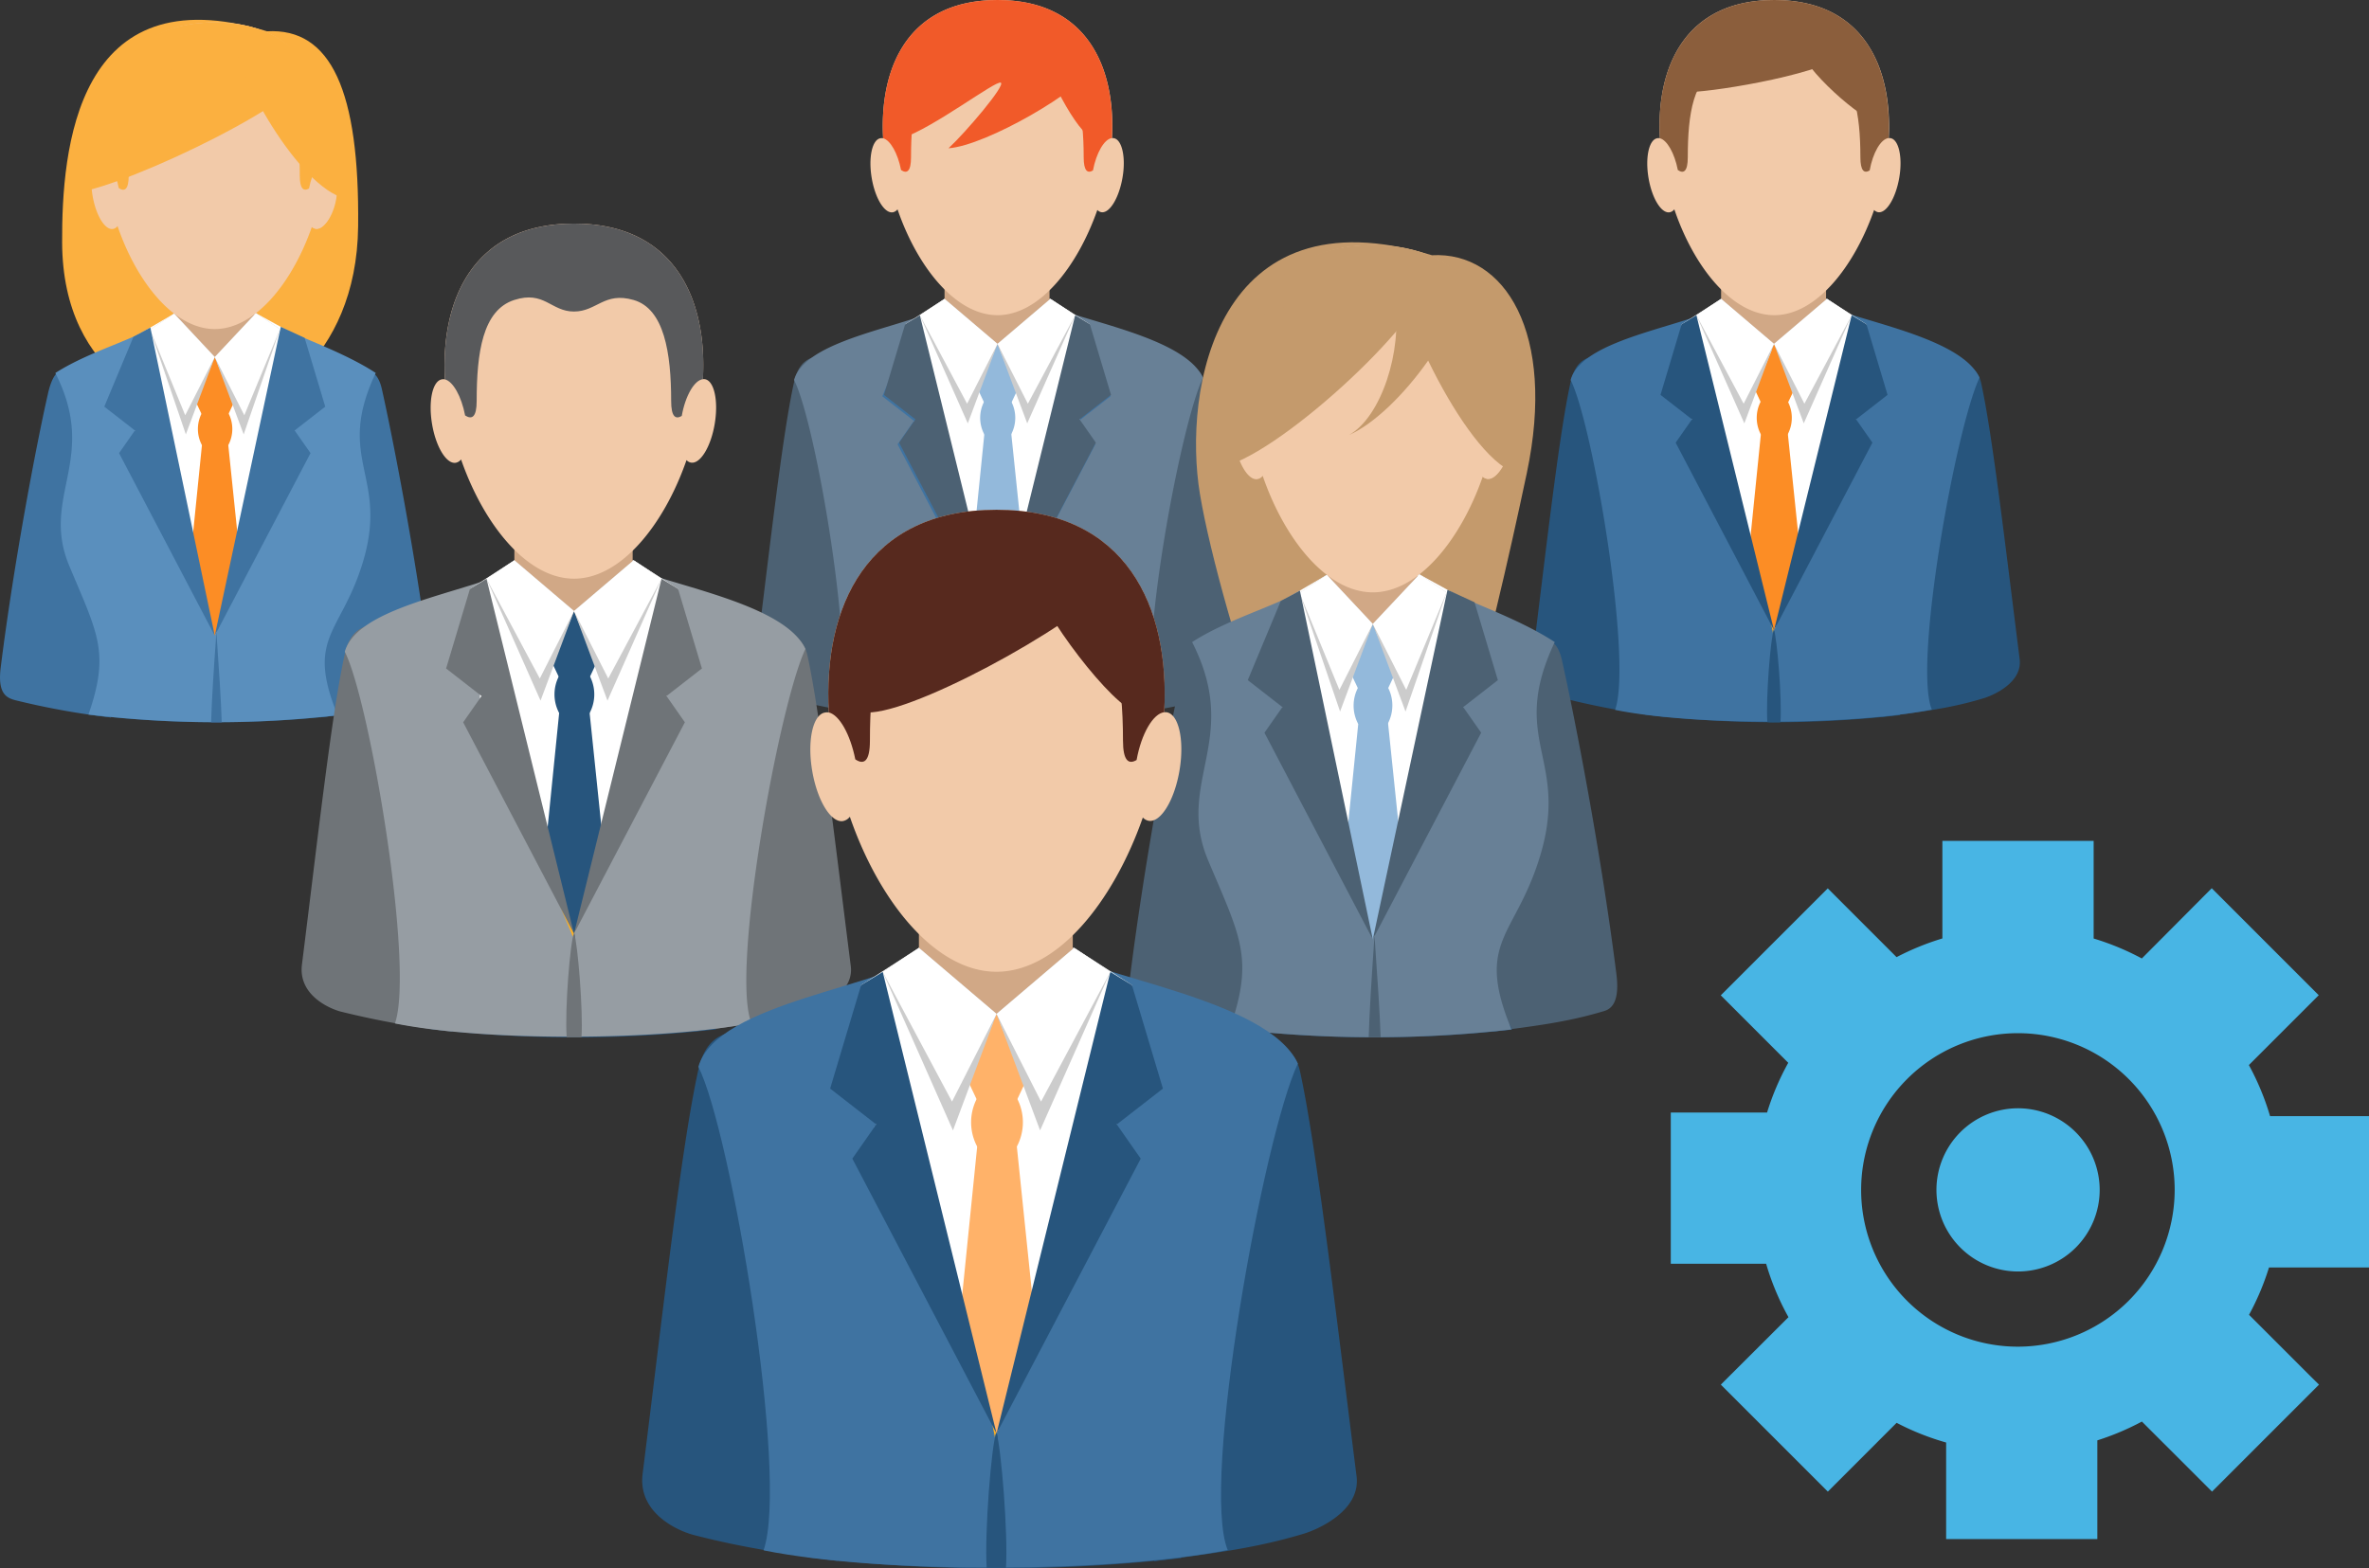 <svg id="Layer_1" data-name="Layer 1" xmlns="http://www.w3.org/2000/svg" viewBox="0 0 447.29 296.19"><rect x="0" y="0" width="447.29" height="296.19" fill="#333333" stroke="none"/><defs><style>.cls-1{fill:#4c6173;}.cls-1,.cls-10,.cls-11,.cls-12,.cls-13,.cls-14,.cls-16,.cls-17,.cls-18,.cls-19,.cls-2,.cls-20,.cls-21,.cls-22,.cls-3,.cls-4,.cls-6,.cls-7,.cls-8,.cls-9{fill-rule:evenodd;}.cls-2{fill:#27557d;}.cls-3{fill:#688096;}.cls-4{fill:#fff;}.cls-5{fill:#d1a886;}.cls-6{fill:#fcb024;}.cls-7{fill:#ccc;}.cls-8{fill:#3f73a1;}.cls-15,.cls-9{fill:#f2caa9;}.cls-10{fill:#f15a29;}.cls-11{fill:#93b9db;}.cls-12{fill:#fbb040;}.cls-13{fill:#5a8fbd;}.cls-14{fill:#fc8d25;}.cls-16{fill:#6f7478;}.cls-17{fill:#969da3;}.cls-18{fill:#58595b;}.cls-19{fill:#8b5e3c;}.cls-20{fill:#c49a6c;}.cls-21{fill:#57291e;}.cls-22{fill:#ffb269;}.cls-23{fill:#48b5e4;}</style></defs><title>icon</title><path class="cls-1" d="M202.79,72.26c9.57-2.28,22.9-7.7,24.63,0,2.07,9.2,4.62,31,7.29,52.2,0.58,4.57-5.28,6.94-6.74,7.38-6.52,2-12.12,2.59-19.33,3.56L202.76,72.3A0,0,0,0,1,202.79,72.26Z"/><path class="cls-1" d="M173.73,72.26c-12.09-2.88-21.69-9.61-23.8-.12-2.21,9.94-4.63,31.71-7.18,52-0.65,5.21,4.77,7.45,6.53,7.9a148.89,148.89,0,0,0,18.59,3.36l5.89-63.14A0.05,0.05,0,0,0,173.73,72.26Z"/><path class="cls-2" d="M164.31,134.21L164,135a209.24,209.24,0,0,0,48.13.1c-0.14-.3-0.27-0.58-0.4-0.84H164.31Z"/><path class="cls-3" d="M158.33,134.06c3.3-9.52-4.23-54.1-8.4-62.3,2.37-8.41,24.42-10.27,30.28-15.06a10.32,10.32,0,0,0,7.92,3,10.61,10.61,0,0,0,8-3.09c4.34,3.54,27.1,6.3,31,14.71-4.43,9.39-12.56,54.12-9,62.68C203.29,136.93,173.58,137.14,158.33,134.06Z"/><polygon class="cls-4" points="173.27 60.75 172.56 79.48 188.25 119.3 203.71 79.48 202.75 60.23 196.16 56.62 180.21 56.7 173.27 60.75"/><rect class="cls-5" x="180.22" y="50.16" width="15.67" height="16.23"/><path class="cls-6" d="M190.73,76.42l1.09-2.31-3.69-8.94L184.51,74l1.16,2.45h5.07Z"/><polygon class="cls-7" points="180.21 56.7 188.14 65.17 182.5 80.25 175.52 59.81 180.21 56.7"/><polygon class="cls-7" points="196.16 56.62 188.14 65.17 193.78 80.25 200.85 59.73 196.16 56.62"/><polygon class="cls-6" points="185.66 82.03 190.73 82.03 193.37 107.43 188.14 119.51 183.1 107.43 185.66 82.03"/><polygon class="cls-4" points="180.21 56.7 188.14 65.17 182.38 76.52 175.53 59.81 180.21 56.7"/><polygon class="cls-8" points="175.58 59.4 188.14 119.51 169.47 83.91 172.56 79.48 166.59 74.84 172.28 61.22 175.58 59.4"/><polygon class="cls-8" points="201 59.27 188.14 119.51 206.81 83.91 203.71 79.48 209.68 74.84 205.66 61.43 201 59.27"/><polygon class="cls-4" points="196.16 56.62 188.14 65.17 193.9 76.52 200.85 59.73 196.16 56.62"/><path class="cls-6" d="M185.67,76h5.07a6.69,6.69,0,0,1,0,6.41h-5.07A6.69,6.69,0,0,1,185.67,76Z"/><path class="cls-2" d="M187.42,136.38c0.13-4.41.47-9.65,1-17.52,0.54,7.86.9,13.11,1.06,17.52h-2.06Z"/><polygon class="cls-4" points="170.9 61.23 172.84 79.19 188.45 118.8 203.83 79.19 205.78 61.23 198.33 56.44 178.34 56.44 170.9 61.23"/><rect class="cls-5" x="178.34" y="50.01" width="19.82" height="16.14"/><path class="cls-9" d="M188.34,59.52c7.81,0,15-8.93,18.85-19.87a1.37,1.37,0,0,0,.75.42c1.55,0.26,3.33-2.66,4-6.52s-0.1-7.2-1.65-7.46a1.26,1.26,0,0,0-.33,0C210.69,12.52,205.07,0,188.34,0S166,12.54,166.74,26.11a1.21,1.21,0,0,0-.51,0c-1.55.26-2.29,3.6-1.65,7.46s2.42,6.78,4,6.52a1.46,1.46,0,0,0,.88-0.56C173.23,50.51,180.49,59.52,188.34,59.52Z"/><path class="cls-10" d="M209.93,26.08C210.7,12.52,205.07,0,188.34,0S166,12.54,166.74,26.11c1.35,0.34,2.77,2.82,3.39,6,1.09,0.74,1.88.31,1.88-2.43,0-8.07,1-15.22,6.3-16.92,5-1.62,6.15,1.94,10,1.94s5.06-3.35,10-1.94c5.13,1.47,6.3,8.85,6.3,16.92,0,2.62.73,3.12,1.75,2.51C207,28.83,208.52,26.24,209.93,26.08Z"/><path class="cls-11" d="M190.92,76.14L192,73.84l-3.67-8.9-3.61,8.76,1.15,2.44h5Z"/><polygon class="cls-7" points="178.34 56.44 188.34 64.94 182.73 79.95 173.68 59.53 178.34 56.44"/><polygon class="cls-7" points="198.33 56.44 188.34 64.94 193.95 79.95 203 59.53 198.33 56.44"/><polygon class="cls-11" points="185.88 81.72 190.92 81.72 193.54 107 188.34 119.01 183.32 107 185.88 81.72"/><path class="cls-10" d="M206.33,12.72C204.17,17,186.3,27.48,179.09,28c3.24-3,10.84-11.92,9.87-12.39s-12.58,8.47-18.73,10.53C169,0.17,187.82,1,206.33,12.72Z"/><path class="cls-10" d="M196.17,8.41c0.93,4.32,7.19,17.12,10.3,17.69S209.76-2.79,196.17,8.41Z"/><polygon class="cls-4" points="178.34 56.44 188.34 64.94 182.6 76.24 173.68 59.53 178.34 56.44"/><polygon class="cls-1" points="173.68 59.53 188.34 119.01 169.76 83.59 172.84 79.19 166.9 74.57 170.9 61.23 173.68 59.53"/><polygon class="cls-1" points="203 59.53 188.34 119.01 206.91 83.59 203.83 79.19 209.77 74.57 205.78 61.23 203 59.53"/><polygon class="cls-4" points="198.33 56.44 188.34 64.94 194.07 76.24 203 59.53 198.33 56.44"/><path class="cls-11" d="M185.88,75.72h5a6.65,6.65,0,0,1,0,6.37h-5A6.65,6.65,0,0,1,185.88,75.72Z"/><path class="cls-2" d="M187.07,136.38h2.48c0.3-4.27-.61-15.64-1.24-17.52C187.68,120.38,186.77,131.89,187.07,136.38Z"/><path class="cls-8" d="M54.74,74.3C64,72.09,70.41,66,72.1,73.47c2,8.91,6.49,31.84,9.08,52.36,0.56,4.43-.64,5.78-2.05,6.2-6.31,1.91-11.73,2.5-18.72,3.45l-5.7-61.14A0,0,0,0,1,54.74,74.3Z"/><path class="cls-12" d="M67.62,42.74C67.34,68.29,49.14,78.42,40.53,78.42S11.82,71.7,11.73,45.76C11.66,28.31,14.3-5.07,50.42,5.91,62.53,5.24,67.9,17.2,67.62,42.74Z"/><path class="cls-8" d="M26.6,74.3C14.9,71.5,11,65.4,9,74.59,6.82,84.21,2.61,106.3.14,126c-0.64,5,1.09,5.8,2.79,6.24a144.31,144.31,0,0,0,18,3.25l5.7-61.14A0,0,0,0,0,26.6,74.3Z"/><path class="cls-2" d="M17.48,134.28l-0.3.72a202.79,202.79,0,0,0,46.6.1c-0.13-.29-0.26-0.56-0.39-0.81H17.48Z"/><path class="cls-13" d="M16.7,134.94c4.09-11.8,1.73-15.27-3.64-28.13C7.6,93.69,18.7,86.67,10.45,70.44c7.31-4.69,16.75-6.58,22.43-11.21a10,10,0,0,0,7.67,2.91,10.28,10.28,0,0,0,7.77-3c4.21,3.42,15,6.31,22.62,11.29-7.86,16.66,2.79,19.4-2.62,36.36-4.13,12.95-10.56,13.66-4.56,28.29A202.45,202.45,0,0,1,16.7,134.94Z"/><polygon class="cls-4" points="26.16 63.15 25.47 81.29 40.66 119.84 55.63 81.29 54.7 62.65 48.32 59.15 32.88 59.23 26.16 63.15"/><rect class="cls-5" x="32.88" y="52.89" width="15.17" height="15.71"/><path class="cls-9" d="M40.55,62.14c7.6,0,14.64-8.69,18.35-19.34a1.32,1.32,0,0,0,.73.41c1.51,0.25,3.24-2.59,3.87-6.34s-0.1-7-1.61-7.26a1.1,1.1,0,0,0-.32,0c0.74-13.2-4.73-25.38-21-25.38s-21.77,12.21-21,25.41a1.19,1.19,0,0,0-.49,0c-1.51.25-2.23,3.5-1.61,7.26s2.36,6.6,3.87,6.34a1.41,1.41,0,0,0,.85-0.55C25.85,53.38,32.92,62.14,40.55,62.14Z"/><path class="cls-14" d="M43.07,78.32l1.06-2.23-3.57-8.66L37,75.95l1.12,2.37h4.91Z"/><polygon class="cls-7" points="32.88 59.23 40.55 67.43 35.09 82.03 28.34 62.24 32.88 59.23"/><polygon class="cls-7" points="48.32 59.15 40.55 67.43 46.01 82.03 52.86 62.16 48.32 59.15"/><polygon class="cls-14" points="38.16 83.75 43.07 83.75 45.62 108.35 40.55 120.04 35.68 108.35 38.16 83.75"/><polygon class="cls-4" points="32.88 59.23 40.55 67.43 34.97 78.42 28.34 62.24 32.88 59.23"/><polygon class="cls-8" points="28.39 61.85 40.55 120.04 22.48 85.57 25.47 81.29 19.69 76.79 25.2 63.6 28.39 61.85"/><polygon class="cls-8" points="53.01 61.72 40.55 120.04 58.63 85.57 55.63 81.29 61.41 76.79 57.52 63.81 53.01 61.72"/><polygon class="cls-4" points="48.32 59.15 40.55 67.43 46.13 78.42 52.86 62.16 48.32 59.15"/><path class="cls-14" d="M38.16,77.91h4.91a6.48,6.48,0,0,1,0,6.21H38.16A6.47,6.47,0,0,1,38.16,77.91Z"/><path class="cls-8" d="M39.86,136.39c0.13-4.27.45-9.35,1-17,0.52,7.61.87,12.69,1,17h-2Z"/><ellipse class="cls-15" cx="60.71" cy="37.57" rx="5.74" ry="2.72" transform="translate(10.87 88.69) rotate(-77.48)"/><path class="cls-12" d="M61.87,29.61c0.76-13.2-4.82-25.38-21.4-25.38S18.3,16.43,19.07,29.63c1.34,0.33,2.74,2.75,3.36,5.89,1.08,0.72,1.87.3,1.87-2.36,0-7.85,1-14.81,6.24-16.47,5-1.58,6.1,1.89,9.91,1.89s5-3.26,9.91-1.89c5.08,1.43,6.24,8.62,6.24,16.47,0,2.55.72,3,1.74,2.44C59,32.29,60.46,29.76,61.87,29.61Z"/><path class="cls-12" d="M60.55,11.05c-1,7.4-36.61,24-45.75,25.23C12-1.77,35.36,19.09,37.65,11.41,38.19,9.57,61,12.65,60.55,11.05Z"/><path class="cls-12" d="M44,4.95C43.36,12.39,55.59,34,64.26,37.18c3.27-27.24-3.8-25.72-8.63-27.93C53.89,8.45,43.16,6.4,44,4.95Z"/><path class="cls-16" d="M124.66,123.64c10.78-2.57,25.8-8.67,27.76,0,2.33,10.37,5.2,34.95,8.22,58.82,0.65,5.15-5.95,7.81-7.59,8.31-7.34,2.22-13.65,2.91-21.78,4l-6.63-71.15A0.05,0.05,0,0,1,124.66,123.64Z"/><path class="cls-16" d="M91.92,123.64c-13.62-3.25-24.44-10.82-26.82-.13-2.49,11.2-5.21,35.72-8.09,58.63-0.74,5.87,5.37,8.39,7.35,8.9a167.75,167.75,0,0,0,20.95,3.78L92,123.69A0.05,0.05,0,0,0,91.92,123.64Z"/><path class="cls-2" d="M81.31,193.44l-0.35.84a235.9,235.9,0,0,0,54.23.11q-0.23-.51-0.45-0.95H81.31Z"/><path class="cls-17" d="M74.57,193.27c3.72-10.73-4.77-61-9.47-70.2,2.67-9.48,27.51-11.58,34.12-17a11.63,11.63,0,0,0,8.93,3.39,12,12,0,0,0,9-3.48c4.89,4,30.54,7.1,34.92,16.58-5,10.58-14.15,61-10.19,70.63C125.23,196.51,91.76,196.74,74.57,193.27Z"/><polygon class="cls-4" points="91.4 110.66 90.61 131.78 108.28 176.64 125.7 131.78 124.62 110.08 117.2 106.01 99.23 106.11 91.4 110.66"/><rect class="cls-5" x="99.23" y="98.73" width="17.65" height="18.28"/><path class="cls-6" d="M111.08,128.32l1.23-2.6-4.16-10.08-4.09,9.92,1.31,2.76h5.71Z"/><polygon class="cls-7" points="99.23 106.11 108.16 115.64 101.8 132.64 93.95 109.61 99.23 106.11"/><polygon class="cls-7" points="117.2 106.02 108.16 115.64 114.51 132.64 122.48 109.52 117.2 106.02"/><polygon class="cls-6" points="105.37 134.64 111.08 134.64 114.05 163.27 108.16 176.88 102.48 163.27 105.37 134.64"/><polygon class="cls-4" points="99.23 106.11 108.16 115.64 101.66 128.44 93.95 109.61 99.23 106.11"/><polygon class="cls-4" points="117.2 106.01 108.16 115.64 114.65 128.44 122.48 109.52 117.2 106.01"/><path class="cls-6" d="M105.37,127.85h5.71a7.53,7.53,0,0,1,0,7.22h-5.71A7.54,7.54,0,0,1,105.37,127.85Z"/><path class="cls-2" d="M107.35,195.89c0.15-5,.53-10.88,1.13-19.74,0.61,8.86,1,14.77,1.19,19.74h-2.33Z"/><polygon class="cls-4" points="88.73 111.21 90.92 131.44 108.51 176.08 125.84 131.44 128.03 111.21 119.64 105.81 97.12 105.81 88.73 111.21"/><rect class="cls-5" x="97.12" y="98.57" width="22.33" height="18.19"/><path class="cls-9" d="M108.38,109.28c8.8,0,16.95-10.06,21.24-22.39a1.53,1.53,0,0,0,.85.47c1.75,0.29,3.76-3,4.48-7.35s-0.11-8.11-1.86-8.4a1.27,1.27,0,0,0-.38,0c0.86-15.28-5.47-29.39-24.33-29.39S83.18,56.35,84,71.64a1.39,1.39,0,0,0-.57,0c-1.75.29-2.58,4.05-1.86,8.4s2.73,7.64,4.48,7.35a1.64,1.64,0,0,0,1-.63C91.36,99.13,99.54,109.28,108.38,109.28Z"/><path class="cls-18" d="M132.72,71.61c0.86-15.28-5.48-29.39-24.34-29.39S83.18,56.35,84,71.64c1.53,0.38,3.12,3.18,3.82,6.82C89.1,79.28,90,78.8,90,75.72c0-9.09,1.12-17.15,7.09-19.07,5.68-1.83,6.93,2.18,11.27,2.18s5.7-3.78,11.27-2.18c5.78,1.66,7.09,10,7.09,19.07,0,3,.82,3.52,2,2.83C129.4,74.71,131.12,71.78,132.72,71.61Z"/><path class="cls-2" d="M111.29,128l1.22-2.59-4.14-10-4.07,9.87,1.3,2.75h5.68Z"/><polygon class="cls-7" points="97.12 105.81 108.38 115.39 102.06 132.31 91.86 109.3 97.12 105.81"/><polygon class="cls-7" points="119.64 105.81 108.38 115.39 114.7 132.31 124.9 109.3 119.64 105.81"/><polygon class="cls-2" points="105.61 134.29 111.29 134.29 114.25 162.78 108.38 176.31 102.74 162.78 105.61 134.29"/><polygon class="cls-4" points="97.12 105.81 108.38 115.39 101.92 128.13 91.86 109.3 97.12 105.81"/><polygon class="cls-16" points="91.86 109.3 108.38 176.31 87.45 136.4 90.92 131.44 84.23 126.24 88.73 111.21 91.86 109.3"/><polygon class="cls-16" points="124.9 109.3 108.38 176.31 129.31 136.4 125.84 131.44 132.53 126.24 128.03 111.21 124.9 109.3"/><polygon class="cls-4" points="119.64 105.81 108.38 115.39 114.84 128.13 124.9 109.3 119.64 105.81"/><path class="cls-2" d="M105.61,127.54h5.68a7.49,7.49,0,0,1,0,7.18h-5.68A7.49,7.49,0,0,1,105.61,127.54Z"/><path class="cls-16" d="M107,195.89h2.79c0.34-4.81-.69-17.62-1.4-19.74C107.64,177.85,106.61,190.83,107,195.89Z"/><path class="cls-2" d="M349.41,72.26c9.57-2.28,22.9-7.7,24.63,0,2.07,9.2,4.62,31,7.29,52.2,0.58,4.57-5.28,6.94-6.74,7.38-6.52,2-12.12,2.59-19.33,3.56L349.38,72.3A0,0,0,0,1,349.41,72.26Z"/><path class="cls-2" d="M320.35,72.26c-12.08-2.88-21.69-9.61-23.8-.12-2.21,9.94-4.63,31.71-7.18,52-0.65,5.21,4.77,7.45,6.53,7.9a149,149,0,0,0,18.59,3.36l5.89-63.14A0.06,0.06,0,0,0,320.35,72.26Z"/><path class="cls-2" d="M310.93,134.21l-0.32.74a209.24,209.24,0,0,0,48.13.1c-0.14-.3-0.27-0.58-0.4-0.84H310.93Z"/><path class="cls-8" d="M304.95,134.06c3.3-9.52-4.23-54.1-8.4-62.3,2.37-8.41,24.41-10.27,30.28-15.06a10.32,10.32,0,0,0,7.92,3,10.61,10.61,0,0,0,8-3.09c4.34,3.54,27.1,6.3,31,14.71-4.43,9.39-12.56,54.12-9,62.68C349.91,136.93,320.2,137.14,304.95,134.06Z"/><polygon class="cls-4" points="319.89 60.75 319.18 79.48 334.87 119.3 350.33 79.48 349.37 60.23 342.78 56.62 326.83 56.7 319.89 60.75"/><rect class="cls-5" x="326.83" y="50.16" width="15.67" height="16.23"/><path class="cls-6" d="M337.35,76.42l1.09-2.31-3.69-8.94L331.13,74l1.16,2.45h5.07Z"/><polygon class="cls-7" points="326.83 56.7 334.76 65.17 329.11 80.25 322.14 59.81 326.83 56.7"/><polygon class="cls-7" points="342.78 56.62 334.76 65.17 340.39 80.25 347.47 59.73 342.78 56.62"/><polygon class="cls-6" points="332.29 82.03 337.35 82.03 339.99 107.43 334.76 119.51 329.72 107.43 332.29 82.03"/><polygon class="cls-4" points="326.83 56.7 334.76 65.17 329 76.52 322.15 59.81 326.83 56.7"/><polygon class="cls-8" points="322.19 59.4 334.76 119.51 316.09 83.91 319.18 79.48 313.21 74.84 318.9 61.22 322.19 59.4"/><polygon class="cls-8" points="347.62 59.27 334.76 119.51 353.43 83.91 350.33 79.48 356.3 74.84 352.28 61.43 347.62 59.27"/><polygon class="cls-4" points="342.78 56.62 334.76 65.17 340.52 76.52 347.47 59.73 342.78 56.62"/><path class="cls-6" d="M332.28,76h5.07a6.69,6.69,0,0,1,0,6.41h-5.07A6.69,6.69,0,0,1,332.28,76Z"/><path class="cls-2" d="M334,136.38c0.13-4.41.47-9.65,1-17.52,0.54,7.86.9,13.11,1.06,17.52H334Z"/><polygon class="cls-4" points="317.51 61.23 319.46 79.19 335.07 118.8 350.45 79.19 352.4 61.23 344.95 56.44 324.96 56.44 317.51 61.23"/><rect class="cls-5" x="324.96" y="50.01" width="19.82" height="16.14"/><path class="cls-9" d="M335,59.52c7.81,0,15-8.93,18.85-19.87a1.36,1.36,0,0,0,.75.42c1.55,0.26,3.34-2.66,4-6.52s-0.1-7.2-1.65-7.46a1.25,1.25,0,0,0-.33,0C357.31,12.52,351.69,0,335,0s-22.37,12.54-21.59,26.11a1.21,1.21,0,0,0-.51,0c-1.55.26-2.29,3.6-1.65,7.46s2.42,6.78,4,6.52a1.46,1.46,0,0,0,.88-0.56C319.85,50.51,327.11,59.52,335,59.52Z"/><path class="cls-19" d="M356.56,26.08C357.32,12.52,351.69,0,335,0s-22.37,12.54-21.6,26.11c1.36,0.34,2.77,2.82,3.39,6,1.09,0.74,1.88.31,1.88-2.43,0-8.07,1-15.22,6.29-16.92,5-1.62,6.15,1.94,10,1.94s5.06-3.35,10-1.94c5.13,1.47,6.3,8.85,6.3,16.92,0,2.62.73,3.12,1.75,2.51C353.61,28.83,355.13,26.24,356.56,26.08Z"/><path class="cls-14" d="M337.54,76.14l1.09-2.29L335,64.94l-3.61,8.76,1.15,2.44h5Z"/><polygon class="cls-7" points="324.96 56.44 334.95 64.94 329.35 79.95 320.3 59.53 324.96 56.44"/><polygon class="cls-7" points="344.95 56.44 334.95 64.94 340.57 79.95 349.61 59.53 344.95 56.44"/><polygon class="cls-14" points="332.5 81.72 337.54 81.72 340.16 107 334.95 119.01 329.94 107 332.5 81.72"/><path class="cls-19" d="M350,8.82c-2.16,4.32-22.47,7.93-29.68,8.49S318.5-2.37,350,8.82Z"/><path class="cls-19" d="M339.66,8.82c0.93,4.32,11.78,13.78,14.89,14.34S353.25-2.37,339.66,8.82Z"/><polygon class="cls-4" points="324.96 56.44 334.95 64.94 329.22 76.24 320.3 59.53 324.96 56.44"/><polygon class="cls-2" points="320.3 59.53 334.95 119.01 316.38 83.59 319.46 79.19 313.52 74.57 317.51 61.23 320.3 59.53"/><polygon class="cls-2" points="349.61 59.53 334.95 119.01 353.53 83.59 350.45 79.19 356.39 74.57 352.4 61.23 349.61 59.53"/><polygon class="cls-4" points="344.95 56.44 334.95 64.94 340.69 76.24 349.61 59.53 344.95 56.44"/><path class="cls-14" d="M332.5,75.72h5a6.65,6.65,0,0,1,0,6.37h-5A6.65,6.65,0,0,1,332.5,75.72Z"/><path class="cls-2" d="M333.69,136.38h2.48c0.31-4.27-.61-15.64-1.24-17.52C334.3,120.38,333.39,131.89,333.69,136.38Z"/><path class="cls-1" d="M275.26,125.61c10.49-2.5,17.74-9.42,19.65-.94,2.27,10.09,7.35,36,10.28,59.26,0.63,5-.73,6.54-2.32,7-7.14,2.16-13.28,2.83-21.18,3.9l-6.45-69.2A0.05,0.05,0,0,1,275.26,125.61Z"/><path class="cls-20" d="M288.27,89.37c-6.47,30.62-19.35,85.18-29.1,85.18s-28.85-58.65-32.61-81.25c-3.24-19.48,2.91-57.53,43.8-45.1C284.08,47.45,293.88,62.8,288.27,89.37Z"/><path class="cls-1" d="M243.41,125.61c-13.25-3.16-17.65-10.08-20,.33-2.42,10.89-7.19,35.89-10,58.18-0.72,5.71,1.23,6.56,3.16,7.06A163.46,163.46,0,0,0,237,194.86l6.45-69.2A0,0,0,0,0,243.41,125.61Z"/><path class="cls-2" d="M233.08,193.51l-0.34.81a229.45,229.45,0,0,0,52.75.11c-0.15-.33-0.3-0.64-0.44-0.92h-52Z"/><path class="cls-3" d="M232.2,194.25c4.63-13.36,2-17.29-4.12-31.84-6.19-14.84,6.37-22.79-3-41.16,8.27-5.3,19-7.45,25.39-12.69a11.31,11.31,0,0,0,8.69,3.3,11.64,11.64,0,0,0,8.79-3.39c4.76,3.88,16.95,7.14,25.6,12.78-8.9,18.86,3.15,22-3,41.16-4.67,14.66-12,15.47-5.16,32A229.1,229.1,0,0,1,232.2,194.25Z"/><polygon class="cls-4" points="242.91 112.99 242.13 133.53 259.32 177.16 276.27 133.53 275.21 112.43 268 108.47 250.52 108.56 242.91 112.99"/><rect class="cls-5" x="250.52" y="101.39" width="17.17" height="17.78"/><path class="cls-9" d="M259.2,111.86c8.6,0,16.57-9.84,20.77-21.89a1.51,1.51,0,0,0,.83.47c1.71,0.28,3.67-2.93,4.38-7.18s-0.11-7.93-1.82-8.21a1.42,1.42,0,0,0-.37,0c0.84-14.93-5.35-28.73-23.79-28.73s-24.64,13.82-23.79,28.77a1.36,1.36,0,0,0-.56,0c-1.71.28-2.53,4-1.82,8.21s2.67,7.47,4.38,7.18a1.59,1.59,0,0,0,1-.62C242.56,101.93,250.56,111.86,259.2,111.86Z"/><path class="cls-11" d="M262,130.16l1.2-2.53-4-9.8-4,9.64,1.27,2.68H262Z"/><polygon class="cls-7" points="250.51 108.56 259.2 117.83 253.02 134.37 245.38 111.97 250.51 108.56"/><polygon class="cls-7" points="268 108.47 259.2 117.83 265.38 134.37 273.13 111.88 268 108.47"/><polygon class="cls-11" points="256.49 136.31 262.05 136.31 264.94 164.16 259.2 177.4 253.68 164.16 256.49 136.31"/><polygon class="cls-4" points="250.52 108.56 259.2 117.83 252.89 130.28 245.38 111.97 250.52 108.56"/><polygon class="cls-1" points="245.43 111.52 259.2 177.4 238.74 138.37 242.13 133.53 235.59 128.44 241.82 113.5 245.43 111.52"/><polygon class="cls-1" points="273.3 111.38 259.2 177.4 279.66 138.37 276.27 133.53 282.81 128.44 278.41 113.74 273.3 111.38"/><polygon class="cls-4" points="268 108.47 259.2 117.83 265.51 130.28 273.13 111.88 268 108.47"/><path class="cls-11" d="M256.49,129.71H262a7.33,7.33,0,0,1,0,7h-5.56A7.33,7.33,0,0,1,256.49,129.71Z"/><path class="cls-1" d="M258.42,195.89c0.15-4.83.51-10.58,1.1-19.2,0.59,8.62,1,14.37,1.16,19.2h-2.26Z"/><ellipse class="cls-15" cx="282.02" cy="84.04" rx="6.5" ry="3.08" transform="translate(138.8 341.1) rotate(-77.47)"/><path class="cls-20" d="M283.33,75c0.86-14.93-5.45-28.73-24.22-28.73S234,60.11,234.88,75.06c1.52,0.37,3.1,3.11,3.8,6.66,1.23,0.81,2.11.34,2.11-2.67,0-8.89,1.12-16.76,7.06-18.64,5.65-1.79,6.9,2.13,11.21,2.13s5.68-3.69,11.21-2.13C276,62,277.35,70.16,277.35,79c0,2.89.82,3.44,2,2.77C280,78.06,281.74,75.2,283.33,75Z"/><path class="cls-20" d="M276.23,51.35c1.2,8.37-12,26.61-21.53,30.8,6.11-3.39,10.12-16,8.64-25.11C263,54.89,277.23,52.94,276.23,51.35Z"/><path class="cls-20" d="M269.85,52.46c-1.13,8.38-29.45,34.43-39.8,35.85-3.21-43.08,23.27-25.19,25.86-33.9C256.53,52.35,270.38,54.26,269.85,52.46Z"/><path class="cls-20" d="M263.05,47.11c-0.67,8.43,13.17,38.63,23,42.21,3.7-30.83-4.3-34.84-9.77-37.34C274.29,51.08,262.15,48.76,263.05,47.11Z"/><path class="cls-2" d="M209.33,202.2c14-3.35,33.56-11.29,36.11.06,3,13.49,6.77,45.46,10.69,76.52,0.84,6.7-7.74,10.17-9.87,10.82-9.55,2.89-17.76,3.79-28.33,5.22l-8.63-92.55A0.06,0.06,0,0,1,209.33,202.2Z"/><path class="cls-2" d="M166.74,202.2C149,198,135,188.11,131.86,202c-3.24,14.56-6.78,46.47-10.52,76.27-1,7.64,7,10.91,9.56,11.58,9.17,2.38,17.07,3.55,27.25,4.92l8.63-92.55A0.06,0.06,0,0,0,166.74,202.2Z"/><path class="cls-2" d="M152.94,293l-0.46,1.09a306.78,306.78,0,0,0,70.55.14c-0.2-.44-0.4-0.85-0.59-1.23h-69.5Z"/><path class="cls-8" d="M144.17,292.77c4.84-14-6.21-79.3-12.31-91.31,3.47-12.33,35.78-15.06,44.39-22.07,4.08,3.59,7,4.41,11.61,4.41s7.68-.94,11.76-4.53c6.36,5.19,39.72,9.23,45.43,21.57-6.49,13.77-18.4,79.31-13.25,91.87C210.08,297,166.53,297.28,144.17,292.77Z"/><polygon class="cls-4" points="166.07 185.31 165.04 212.78 188.03 271.13 210.69 212.78 209.28 184.56 199.62 179.27 176.25 179.39 166.07 185.31"/><rect class="cls-5" x="176.25" y="169.79" width="22.96" height="23.78"/><path class="cls-6" d="M191.67,208.28l1.6-3.38-5.41-13.11-5.32,12.9,1.7,3.59h7.43Z"/><polygon class="cls-7" points="176.25 179.39 187.86 191.79 179.6 213.9 169.38 183.94 176.25 179.39"/><polygon class="cls-7" points="199.62 179.27 187.86 191.79 196.13 213.9 206.49 183.83 199.62 179.27"/><polygon class="cls-6" points="184.24 216.5 191.67 216.5 195.53 253.74 187.86 271.44 180.48 253.74 184.24 216.5"/><polygon class="cls-4" points="176.25 179.38 187.86 191.79 179.42 208.44 169.38 183.94 176.25 179.38"/><polygon class="cls-8" points="169.45 183.35 187.86 271.44 160.5 219.26 165.04 212.78 156.28 205.97 164.63 186 169.45 183.35"/><polygon class="cls-8" points="206.72 183.16 187.86 271.44 215.23 219.26 210.69 212.78 219.44 205.97 213.56 186.32 206.72 183.16"/><polygon class="cls-4" points="199.62 179.26 187.86 191.79 196.31 208.44 206.49 183.82 199.62 179.26"/><path class="cls-6" d="M184.24,207.67h7.43a9.8,9.8,0,0,1,0,9.39h-7.43A9.8,9.8,0,0,1,184.24,207.67Z"/><path class="cls-2" d="M186.82,296.18c0.2-6.47.69-14.15,1.47-25.68,0.79,11.53,1.32,19.22,1.55,25.68h-3Z"/><polygon class="cls-4" points="162.59 186.02 165.44 212.34 188.32 270.4 210.86 212.34 213.72 186.02 202.81 179 173.5 179 162.59 186.02"/><rect class="cls-5" x="173.5" y="169.58" width="29.05" height="23.67"/><path class="cls-9" d="M188.15,183.51c11.45,0,22-13.09,27.63-29.13a2,2,0,0,0,1.1.62c2.28,0.38,4.89-3.9,5.83-9.56s-0.15-10.55-2.42-10.93a1.78,1.78,0,0,0-.49,0c1.12-19.87-7.12-38.23-31.65-38.23s-32.79,18.39-31.65,38.28a1.77,1.77,0,0,0-.74,0c-2.28.38-3.36,5.27-2.42,10.93s3.55,9.94,5.83,9.56a2.13,2.13,0,0,0,1.29-.82C166,170.31,176.66,183.51,188.15,183.51Z"/><path class="cls-21" d="M219.81,134.5c1.12-19.87-7.12-38.23-31.66-38.23s-32.79,18.39-31.66,38.27c2,0.49,4.05,4.13,5,8.86,1.6,1.08,2.76.45,2.76-3.56,0-11.83,1.46-22.31,9.23-24.81,7.39-2.38,9,2.84,14.66,2.84s7.42-4.92,14.66-2.84c7.51,2.15,9.23,13,9.23,24.81,0,3.85,1.07,4.58,2.57,3.68C215.5,138.54,217.73,134.74,219.81,134.5Z"/><path class="cls-22" d="M191.94,207.87l1.59-3.36-5.38-13-5.29,12.83,1.69,3.57h7.39Z"/><polygon class="cls-7" points="173.5 179 188.16 191.47 179.93 213.47 166.67 183.54 173.5 179"/><polygon class="cls-7" points="202.81 179 188.16 191.47 196.38 213.47 209.64 183.54 202.81 179"/><polygon class="cls-22" points="184.55 216.05 191.94 216.05 195.78 253.1 188.16 270.71 180.81 253.1 184.55 216.05"/><path class="cls-21" d="M210.24,109.21c-3.17,6.34-35.08,24.48-45.65,25.31S164,92.8,210.24,109.21Z"/><path class="cls-21" d="M195.05,109.21c1.36,6.34,15.12,24.48,19.67,25.31S215,92.8,195.05,109.21Z"/><polygon class="cls-4" points="173.5 179 188.16 191.47 179.75 208.03 166.67 183.54 173.5 179"/><polygon class="cls-2" points="166.67 183.54 188.16 270.71 160.93 218.8 165.44 212.34 156.74 205.57 162.59 186.02 166.67 183.54"/><polygon class="cls-2" points="209.64 183.54 188.16 270.71 215.38 218.8 210.86 212.34 219.57 205.57 213.72 186.02 209.64 183.54"/><polygon class="cls-4" points="202.81 179 188.16 191.47 196.56 208.03 209.64 183.54 202.81 179"/><path class="cls-22" d="M184.55,207.26h7.39a9.76,9.76,0,0,1,0,9.35h-7.39A9.74,9.74,0,0,1,184.55,207.26Z"/><path class="cls-2" d="M186.3,296.18h3.63c0.44-6.25-.89-22.92-1.81-25.67C187.19,272.71,185.86,289.6,186.3,296.18Z"/><path class="cls-23" d="M396.44,224.7A15.41,15.41,0,1,1,381,209.29,15.43,15.43,0,0,1,396.44,224.7Z"/><path class="cls-23" d="M445.2,210.77H428.61a49.2,49.2,0,0,0-4-9.64l11.71-11.71,1.48-1.48-1.48-1.48-17.24-17.24-1.48-1.48-1.48,1.48L404.4,181a49.56,49.56,0,0,0-9.1-3.77V158.79H366.74v18.43a49.75,49.75,0,0,0-8.65,3.53l-11.51-11.51-1.48-1.48-1.48,1.48-17.24,17.24-1.48,1.48,1.48,1.48,11.26,11.26a49.12,49.12,0,0,0-4,9.39H315.46v28.56h18a49.17,49.17,0,0,0,4.22,10.09L326.39,260l-1.48,1.48,1.48,1.48,17.24,17.24,1.48,1.48,1.48-1.48,11.51-11.51a49.08,49.08,0,0,0,9.35,3.72v18.23H396V272a49.3,49.3,0,0,0,8.41-3.55l11.76,11.75,1.48,1.48,1.48-1.48,17.24-17.24,1.48-1.48L436.35,260l-11.71-11.71a49.33,49.33,0,0,0,3.77-8.94h18.88V210.77H445.2ZM381,254.31a29.6,29.6,0,1,1,29.6-29.6A29.64,29.64,0,0,1,381,254.31Z"/></svg>